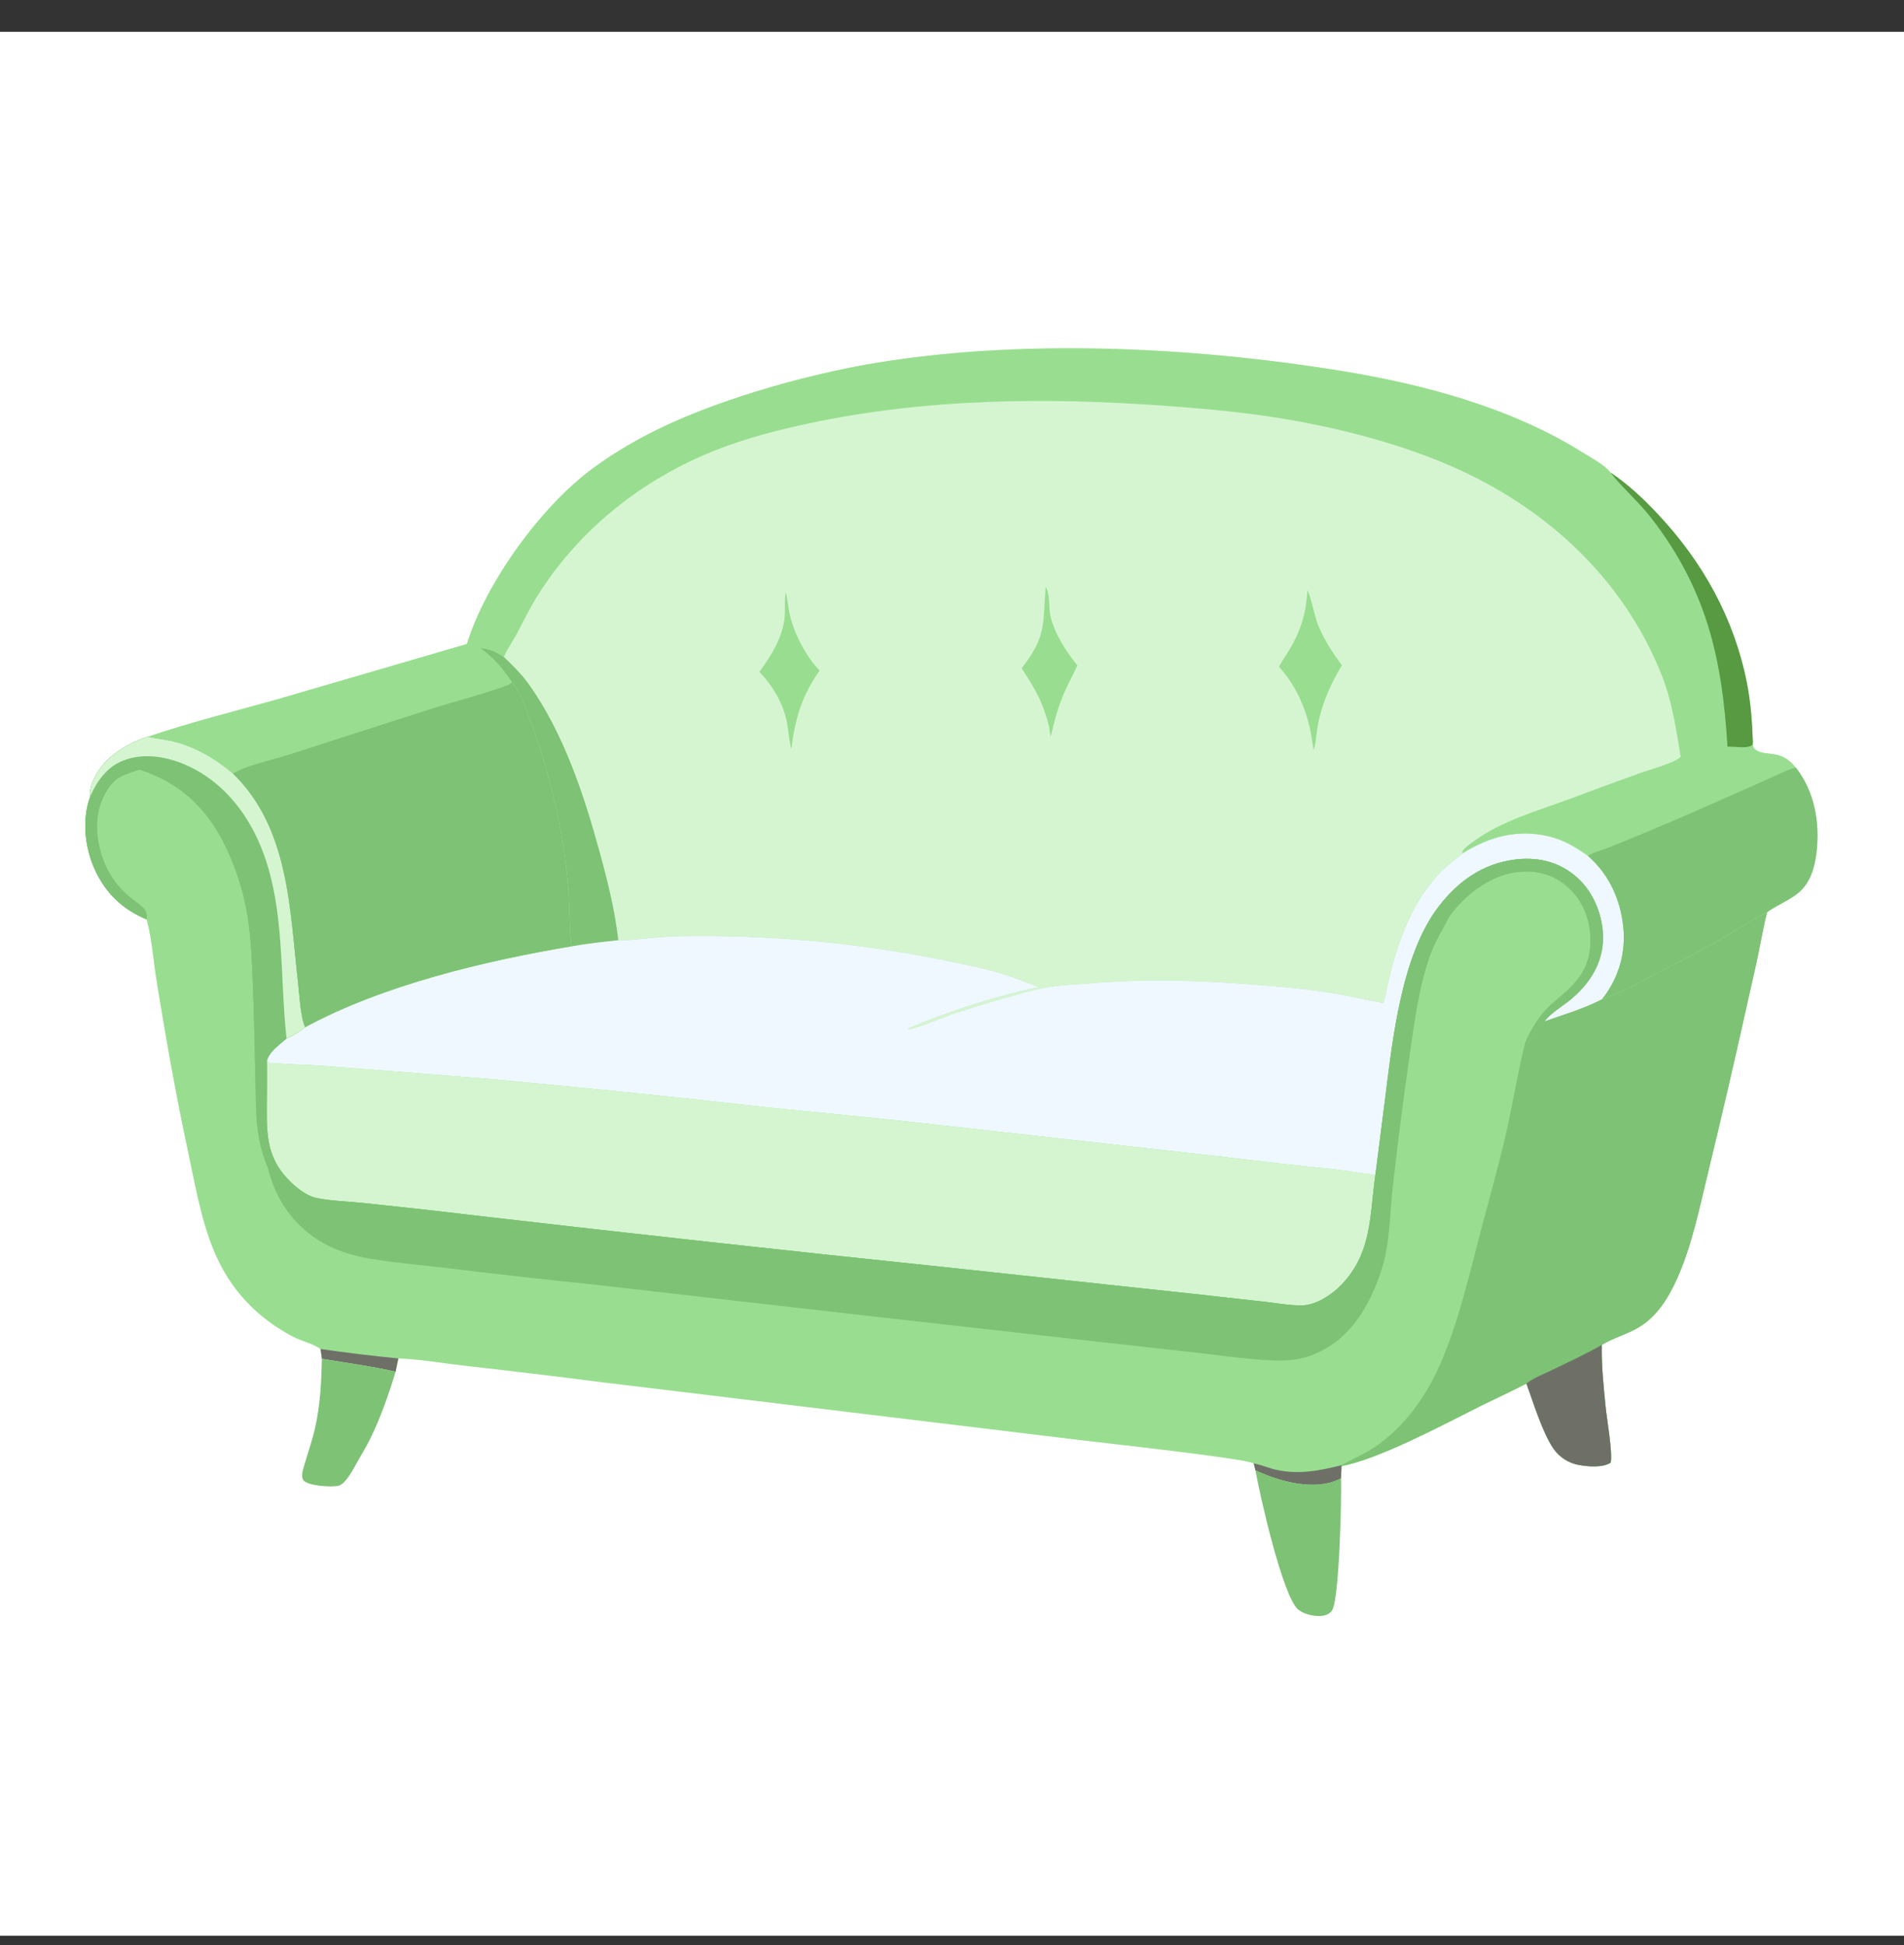 <svg width="46" height="47" viewBox="0 0 46 47" fill="none" xmlns="http://www.w3.org/2000/svg">
<rect x="0" y="0" width="46" height="47" fill="#333333" stroke="none"/>
<g clip-path="url(#clip0_1835_89864)">
<path d="M0 0.769H46V46.769H0V0.769Z" fill="white"/>
<path d="M11.28 15.559C11.736 14.072 13.084 12.217 14.344 11.299C15.437 10.502 16.611 10.001 17.888 9.579C18.38 9.418 18.877 9.273 19.378 9.145C19.88 9.018 20.386 8.907 20.895 8.813C24.544 8.17 28.741 8.369 32.388 8.958C34.398 9.283 36.527 9.853 38.26 10.947C38.453 11.069 38.776 11.236 38.906 11.417C39.335 11.702 39.722 12.067 40.072 12.443C41.145 13.592 41.896 14.945 42.203 16.496C42.297 16.969 42.332 17.446 42.347 17.927C42.356 18.008 42.342 18.061 42.414 18.113C42.67 18.299 43.007 18.072 43.386 18.547C43.84 19.124 43.971 19.878 43.885 20.598C43.84 20.972 43.731 21.355 43.419 21.595C43.194 21.769 42.919 21.874 42.691 22.041C42.609 22.366 42.553 22.698 42.485 23.026C42.4 23.437 42.302 23.847 42.212 24.257C41.912 25.606 41.599 26.953 41.275 28.296C41.064 29.154 40.882 30.084 40.519 30.891C40.31 31.355 40.04 31.802 39.594 32.07C39.311 32.24 38.974 32.325 38.699 32.495C38.688 32.998 38.742 33.496 38.791 33.996C38.818 34.27 38.966 35.115 38.912 35.34C38.72 35.468 38.345 35.436 38.125 35.391C38.109 35.388 38.094 35.385 38.079 35.381C38.064 35.377 38.049 35.373 38.035 35.368C38.02 35.364 38.005 35.358 37.99 35.353C37.976 35.348 37.961 35.342 37.947 35.336C37.933 35.33 37.919 35.324 37.904 35.317C37.89 35.31 37.877 35.303 37.863 35.296C37.849 35.289 37.836 35.281 37.822 35.273C37.809 35.265 37.796 35.257 37.783 35.248C37.77 35.239 37.758 35.23 37.745 35.221C37.733 35.212 37.72 35.202 37.708 35.193C37.696 35.183 37.685 35.172 37.673 35.162C37.662 35.152 37.65 35.141 37.639 35.13C37.628 35.119 37.618 35.108 37.607 35.096C37.597 35.085 37.587 35.073 37.577 35.061C37.567 35.049 37.557 35.037 37.548 35.024C37.539 35.012 37.53 34.999 37.521 34.986C37.261 34.596 37.044 33.885 36.878 33.428C36.497 33.628 36.104 33.804 35.719 33.997C34.884 34.416 33.281 35.271 32.411 35.421L32.398 35.72C32.341 35.748 32.282 35.774 32.223 35.795C31.637 35.999 30.87 35.776 30.332 35.525L30.289 35.357C30.049 35.232 26.759 34.875 26.174 34.803L14.593 33.402C13.454 33.256 12.314 33.119 11.174 32.991C10.661 32.932 10.137 32.839 9.623 32.821L9.557 33.142C8.971 33.009 8.369 32.93 7.777 32.831C7.77 32.752 7.754 32.672 7.742 32.593C7.592 32.48 7.35 32.418 7.176 32.341C7.049 32.285 6.928 32.215 6.81 32.143C6.2 31.769 5.706 31.262 5.365 30.633C4.907 29.785 4.75 28.785 4.549 27.852C4.256 26.488 4.015 25.124 3.791 23.747C3.714 23.279 3.669 22.707 3.557 22.258L3.546 22.215C2.963 21.974 2.547 21.578 2.286 20.999C2.047 20.467 1.976 19.792 2.182 19.239C2.158 19.086 2.217 18.927 2.284 18.79C2.531 18.288 3.053 17.969 3.568 17.802C4.599 17.449 5.668 17.188 6.715 16.891L11.28 15.559Z" fill="#D5F5D1"/>
<path d="M2.182 19.239C2.158 19.086 2.217 18.927 2.284 18.79C2.531 18.288 3.053 17.969 3.568 17.801L3.593 17.807C3.772 17.848 3.954 17.861 4.134 17.902C4.698 18.032 5.191 18.319 5.629 18.69C6.987 20.009 6.998 21.965 7.198 23.717C7.233 24.018 7.256 24.561 7.372 24.819C9.248 23.801 11.715 23.215 13.81 22.863C14.184 22.796 14.561 22.757 14.938 22.715C15.275 22.725 15.64 22.664 15.979 22.64C16.374 22.612 16.776 22.615 17.172 22.615C17.668 22.619 18.163 22.635 18.657 22.663C19.151 22.692 19.645 22.733 20.137 22.786C20.63 22.839 21.12 22.905 21.61 22.983C22.099 23.061 22.585 23.151 23.07 23.254C23.409 23.328 23.755 23.392 24.088 23.49C24.432 23.59 24.771 23.721 25.105 23.851C24.094 24.052 22.888 24.445 21.942 24.849L21.942 24.868C22.106 24.87 22.856 24.548 23.075 24.478C23.727 24.269 24.403 24.064 25.068 23.901C25.48 23.8 25.939 23.791 26.361 23.756C27.548 23.657 28.71 23.679 29.896 23.759C30.636 23.81 31.367 23.87 32.102 23.981C32.544 24.048 32.982 24.157 33.423 24.236C33.484 24.026 33.519 23.804 33.572 23.591C33.807 22.65 34.134 21.763 34.822 21.052C34.977 20.892 35.172 20.766 35.338 20.615C35.99 20.212 36.657 20.027 37.419 20.207C37.78 20.292 38.062 20.467 38.363 20.677C38.901 21.147 39.182 21.803 39.227 22.515C39.23 22.551 39.231 22.588 39.231 22.624C39.232 22.661 39.231 22.697 39.23 22.734C39.229 22.77 39.227 22.807 39.224 22.843C39.221 22.88 39.217 22.916 39.212 22.952C39.208 22.988 39.202 23.024 39.196 23.06C39.19 23.096 39.182 23.132 39.175 23.168C39.166 23.203 39.158 23.239 39.148 23.274C39.139 23.309 39.128 23.344 39.117 23.379C39.106 23.414 39.094 23.448 39.081 23.483C39.068 23.517 39.055 23.551 39.04 23.584C39.026 23.618 39.011 23.651 38.995 23.684C38.979 23.717 38.963 23.749 38.945 23.781C38.928 23.813 38.91 23.845 38.891 23.876C38.872 23.908 38.853 23.939 38.832 23.969C38.812 23.999 38.791 24.029 38.77 24.059C38.748 24.088 38.725 24.117 38.703 24.145C39.186 23.976 39.651 23.713 40.104 23.477C40.589 23.224 41.08 22.981 41.552 22.704C41.929 22.484 42.3 22.234 42.691 22.041C42.609 22.366 42.553 22.698 42.485 23.026C42.4 23.437 42.302 23.846 42.212 24.257C41.912 25.606 41.599 26.953 41.275 28.296C41.064 29.154 40.882 30.084 40.519 30.89C40.31 31.354 40.04 31.802 39.594 32.069C39.311 32.239 38.974 32.325 38.699 32.495C38.688 32.998 38.742 33.496 38.791 33.996C38.818 34.27 38.966 35.115 38.912 35.34C38.72 35.467 38.345 35.435 38.125 35.391C38.109 35.388 38.094 35.385 38.079 35.381C38.064 35.377 38.049 35.373 38.035 35.368C38.02 35.363 38.005 35.358 37.99 35.353C37.976 35.348 37.961 35.342 37.947 35.336C37.933 35.33 37.919 35.324 37.904 35.317C37.89 35.31 37.877 35.303 37.863 35.296C37.849 35.289 37.836 35.281 37.822 35.273C37.809 35.265 37.796 35.257 37.783 35.248C37.77 35.239 37.758 35.23 37.745 35.221C37.733 35.212 37.72 35.202 37.708 35.192C37.696 35.182 37.685 35.172 37.673 35.162C37.662 35.151 37.65 35.141 37.639 35.13C37.628 35.119 37.618 35.108 37.607 35.096C37.597 35.085 37.587 35.073 37.577 35.061C37.567 35.049 37.557 35.037 37.548 35.024C37.539 35.012 37.53 34.999 37.521 34.986C37.261 34.595 37.044 33.885 36.878 33.428C36.497 33.628 36.104 33.804 35.719 33.997C34.884 34.416 33.281 35.27 32.411 35.421L32.398 35.72C32.341 35.747 32.282 35.774 32.223 35.794C31.637 35.999 30.87 35.776 30.332 35.525L30.289 35.357C30.049 35.231 26.759 34.875 26.174 34.803L14.593 33.402C13.454 33.256 12.314 33.119 11.174 32.991C10.661 32.932 10.137 32.839 9.623 32.821L9.557 33.142C8.971 33.008 8.369 32.929 7.777 32.83C7.77 32.751 7.754 32.672 7.742 32.593C7.592 32.48 7.35 32.418 7.176 32.341C7.049 32.285 6.928 32.215 6.81 32.142C6.2 31.768 5.706 31.262 5.365 30.632C4.907 29.785 4.75 28.785 4.549 27.852C4.256 26.488 4.015 25.124 3.791 23.747C3.714 23.279 3.669 22.707 3.557 22.258L3.546 22.215C2.963 21.974 2.547 21.578 2.286 20.998C2.047 20.466 1.976 19.792 2.182 19.239Z" fill="#99DE90"/>
<path d="M35.338 20.615C35.99 20.212 36.657 20.027 37.419 20.207C37.78 20.292 38.062 20.467 38.363 20.677C38.902 21.147 39.182 21.803 39.228 22.515C39.23 22.551 39.231 22.588 39.231 22.624C39.232 22.661 39.231 22.697 39.23 22.734C39.229 22.77 39.227 22.807 39.224 22.843C39.221 22.88 39.217 22.916 39.212 22.952C39.208 22.988 39.202 23.024 39.196 23.06C39.19 23.096 39.182 23.132 39.175 23.168C39.167 23.203 39.158 23.239 39.148 23.274C39.139 23.309 39.128 23.344 39.117 23.379C39.106 23.414 39.094 23.448 39.081 23.483C39.068 23.517 39.055 23.551 39.04 23.584C39.026 23.618 39.011 23.651 38.995 23.684C38.979 23.717 38.963 23.749 38.945 23.781C38.928 23.813 38.91 23.845 38.891 23.876C38.872 23.908 38.853 23.939 38.832 23.969C38.812 23.999 38.791 24.029 38.77 24.059C38.748 24.088 38.726 24.117 38.703 24.145C38.262 24.374 37.78 24.513 37.313 24.678C37.318 24.672 37.322 24.666 37.327 24.66C37.475 24.475 37.706 24.34 37.891 24.194C38.44 23.761 38.794 23.177 38.718 22.462C38.664 21.947 38.423 21.449 38.012 21.126C37.604 20.805 37.112 20.704 36.603 20.768C35.823 20.866 35.23 21.289 34.758 21.903C33.855 23.08 33.645 25.116 33.463 26.555L33.23 28.38C32.916 28.363 32.597 28.293 32.283 28.258C31.392 28.167 30.502 28.066 29.613 27.957L22.404 27.15C21.104 27.001 19.798 26.888 18.497 26.751C16.298 26.502 14.097 26.277 11.893 26.075L7.85 25.755C7.448 25.726 7.044 25.722 6.641 25.691C6.56 25.685 6.501 25.697 6.446 25.632C6.486 25.504 6.546 25.431 6.639 25.334C6.731 25.25 6.828 25.171 6.924 25.09C7.066 25.037 7.252 24.912 7.372 24.819C9.248 23.801 11.715 23.215 13.81 22.863C14.184 22.796 14.561 22.757 14.938 22.715C15.275 22.725 15.64 22.664 15.979 22.64C16.374 22.612 16.776 22.615 17.172 22.615C17.668 22.619 18.163 22.635 18.657 22.663C19.151 22.692 19.645 22.733 20.137 22.786C20.63 22.839 21.12 22.905 21.61 22.983C22.099 23.061 22.585 23.151 23.07 23.254C23.409 23.328 23.755 23.392 24.088 23.49C24.432 23.59 24.771 23.721 25.105 23.851C24.094 24.052 22.888 24.445 21.942 24.849L21.942 24.868C22.106 24.87 22.856 24.548 23.076 24.478C23.727 24.269 24.403 24.064 25.068 23.901C25.48 23.8 25.939 23.791 26.362 23.756C27.548 23.657 28.71 23.679 29.896 23.759C30.636 23.81 31.367 23.87 32.102 23.981C32.544 24.048 32.982 24.157 33.423 24.236C33.484 24.026 33.519 23.804 33.572 23.591C33.807 22.65 34.134 21.763 34.822 21.052C34.977 20.892 35.172 20.766 35.338 20.615Z" fill="#eff8ff"/>
<path d="M33.23 28.38C33.089 29.367 33.155 30.251 32.419 31.031C32.186 31.277 31.8 31.535 31.452 31.54C31.158 31.545 30.837 31.484 30.544 31.451L28.804 31.258L22.813 30.614C19.027 30.22 15.245 29.804 11.464 29.366C10.572 29.259 9.68 29.16 8.786 29.067C8.414 29.027 8.005 29.019 7.641 28.944C7.425 28.899 7.189 28.719 7.032 28.568C6.467 28.026 6.44 27.483 6.445 26.749C6.447 26.377 6.455 26.004 6.446 25.632C6.501 25.697 6.56 25.685 6.641 25.691C7.044 25.722 7.448 25.726 7.85 25.755L11.893 26.074C14.097 26.277 16.298 26.502 18.497 26.751C19.798 26.888 21.104 27.001 22.404 27.15L29.613 27.957C30.502 28.066 31.392 28.167 32.283 28.258C32.597 28.292 32.916 28.362 33.23 28.38Z" fill="#D5F5D1"/>
<path d="M38.703 24.145C39.186 23.976 39.651 23.713 40.104 23.477C40.589 23.224 41.08 22.981 41.552 22.705C41.929 22.484 42.301 22.234 42.691 22.041C42.609 22.366 42.553 22.698 42.485 23.026C42.4 23.437 42.302 23.846 42.212 24.257C41.912 25.606 41.6 26.953 41.275 28.296C41.064 29.154 40.882 30.084 40.52 30.89C40.311 31.354 40.04 31.802 39.594 32.069C39.311 32.239 38.974 32.325 38.699 32.495C38.688 32.998 38.742 33.496 38.791 33.996C38.818 34.27 38.966 35.115 38.912 35.34C38.72 35.468 38.345 35.435 38.125 35.391C38.11 35.388 38.094 35.385 38.08 35.381C38.064 35.377 38.05 35.373 38.035 35.368C38.02 35.363 38.005 35.358 37.99 35.353C37.976 35.348 37.961 35.342 37.947 35.336C37.933 35.33 37.919 35.324 37.905 35.317C37.891 35.31 37.877 35.303 37.863 35.296C37.849 35.289 37.836 35.281 37.823 35.273C37.809 35.265 37.796 35.257 37.783 35.248C37.77 35.239 37.758 35.23 37.745 35.221C37.733 35.212 37.721 35.202 37.709 35.192C37.697 35.182 37.685 35.172 37.673 35.162C37.662 35.151 37.651 35.141 37.639 35.13C37.629 35.119 37.618 35.108 37.607 35.096C37.597 35.085 37.587 35.073 37.577 35.061C37.567 35.049 37.557 35.037 37.548 35.024C37.539 35.012 37.53 34.999 37.521 34.986C37.261 34.595 37.044 33.885 36.878 33.428C36.497 33.628 36.104 33.804 35.719 33.997C34.884 34.416 33.281 35.27 32.411 35.421L32.413 35.399C32.633 35.273 32.866 35.175 33.085 35.044C33.723 34.661 34.241 34.033 34.591 33.38C35.097 32.437 35.419 31.128 35.686 30.084C35.913 29.197 36.17 28.319 36.376 27.426C36.544 26.697 36.66 25.954 36.838 25.229C36.961 25.169 37.113 24.863 37.236 24.75C37.262 24.727 37.287 24.702 37.313 24.678C37.78 24.513 38.262 24.374 38.703 24.145Z" fill="#7EC275"/>
<path d="M36.878 33.428C37.047 33.291 37.308 33.194 37.503 33.099C37.904 32.904 38.312 32.717 38.699 32.495C38.688 32.998 38.742 33.496 38.791 33.996C38.818 34.27 38.966 35.115 38.912 35.34C38.72 35.467 38.345 35.435 38.125 35.391C38.11 35.388 38.094 35.385 38.08 35.381C38.064 35.377 38.05 35.373 38.035 35.368C38.02 35.363 38.005 35.358 37.99 35.353C37.976 35.348 37.961 35.342 37.947 35.336C37.933 35.33 37.919 35.324 37.905 35.317C37.891 35.31 37.877 35.303 37.863 35.296C37.849 35.289 37.836 35.281 37.823 35.273C37.809 35.265 37.796 35.257 37.783 35.248C37.77 35.239 37.758 35.23 37.745 35.221C37.733 35.212 37.721 35.202 37.709 35.192C37.697 35.182 37.685 35.172 37.673 35.162C37.662 35.151 37.651 35.141 37.639 35.13C37.629 35.119 37.618 35.108 37.607 35.096C37.597 35.085 37.587 35.073 37.577 35.061C37.567 35.049 37.557 35.037 37.548 35.024C37.539 35.012 37.53 34.999 37.521 34.986C37.261 34.595 37.044 33.885 36.878 33.428Z" fill="#6E7068"/>
<path d="M2.182 19.239C2.158 19.086 2.217 18.927 2.284 18.79C2.531 18.288 3.053 17.969 3.568 17.801L3.593 17.807C3.772 17.848 3.954 17.861 4.134 17.902C4.698 18.032 5.191 18.319 5.629 18.69C6.987 20.009 6.998 21.965 7.198 23.717C7.233 24.018 7.256 24.561 7.372 24.819C7.252 24.912 7.065 25.037 6.923 25.09C6.828 25.171 6.731 25.25 6.639 25.334C6.546 25.431 6.486 25.504 6.446 25.632C6.455 26.004 6.447 26.377 6.445 26.749C6.44 27.483 6.467 28.026 7.032 28.568C7.189 28.719 7.425 28.899 7.641 28.944C8.005 29.019 8.414 29.027 8.786 29.067C9.679 29.16 10.572 29.259 11.464 29.366C15.245 29.804 19.027 30.22 22.812 30.614L28.804 31.258L30.544 31.451C30.837 31.484 31.157 31.545 31.452 31.54C31.8 31.535 32.186 31.277 32.419 31.031C33.155 30.251 33.088 29.367 33.23 28.38L33.463 26.555C33.645 25.116 33.855 23.08 34.758 21.903C35.23 21.289 35.823 20.866 36.603 20.768C37.112 20.704 37.604 20.805 38.012 21.126C38.423 21.449 38.664 21.947 38.718 22.462C38.794 23.177 38.44 23.761 37.891 24.194C37.705 24.34 37.475 24.475 37.327 24.66C37.322 24.666 37.318 24.672 37.313 24.678C37.287 24.702 37.262 24.726 37.236 24.75C37.113 24.863 36.96 25.169 36.838 25.229C36.889 25.075 36.976 24.926 37.059 24.787C37.417 24.188 37.776 24.105 38.132 23.64C38.397 23.296 38.467 22.866 38.406 22.442C38.34 21.985 38.124 21.604 37.749 21.33C37.403 21.078 36.996 21.014 36.58 21.081C35.953 21.183 35.371 21.643 35.012 22.149C34.857 22.462 34.673 22.745 34.554 23.076C34.282 23.835 34.177 24.672 34.06 25.466C33.904 26.552 33.765 27.64 33.644 28.729C33.573 29.356 33.58 30.043 33.388 30.647C33.096 31.571 32.585 32.443 31.618 32.769C31.258 32.891 30.899 32.882 30.524 32.857C30.01 32.824 29.495 32.751 28.983 32.691L27.087 32.481L20.846 31.779L14.261 31.027C13.093 30.908 11.926 30.777 10.761 30.634C10.152 30.563 9.539 30.512 8.934 30.41C8.586 30.351 8.244 30.252 7.927 30.095C7.268 29.766 6.785 29.197 6.553 28.498C6.524 28.412 6.493 28.322 6.478 28.232C6.157 27.465 6.189 26.875 6.171 26.071C6.152 25.279 6.139 24.484 6.105 23.692C6.08 23.108 6.059 22.517 5.946 21.943C5.918 21.8 5.885 21.659 5.847 21.519C5.809 21.378 5.767 21.24 5.719 21.103C5.671 20.966 5.619 20.83 5.561 20.697C5.504 20.564 5.442 20.433 5.375 20.304C4.933 19.464 4.281 18.88 3.371 18.595L3.335 18.606C2.926 18.739 2.745 18.792 2.531 19.189C2.287 19.641 2.303 20.175 2.453 20.653C2.595 21.107 2.833 21.437 3.203 21.73C3.297 21.804 3.433 21.887 3.501 21.985C3.544 22.049 3.546 22.14 3.546 22.215C2.963 21.974 2.547 21.578 2.286 20.998C2.047 20.466 1.976 19.792 2.182 19.239Z" fill="#7EC275"/>
<path d="M2.182 19.239C2.158 19.086 2.217 18.927 2.284 18.79C2.531 18.288 3.053 17.969 3.568 17.801L3.593 17.807C3.772 17.848 3.954 17.861 4.134 17.902C4.698 18.032 5.191 18.319 5.629 18.69C6.987 20.009 6.998 21.965 7.198 23.717C7.233 24.018 7.256 24.561 7.372 24.819C7.252 24.912 7.065 25.037 6.923 25.09C6.828 25.171 6.731 25.25 6.639 25.334C6.546 25.431 6.486 25.504 6.446 25.632C6.455 26.004 6.447 26.377 6.445 26.749C6.44 27.483 6.467 28.026 7.032 28.568C7.189 28.719 7.425 28.899 7.641 28.944C8.005 29.019 8.414 29.027 8.786 29.067C9.679 29.16 10.572 29.259 11.464 29.366C15.245 29.804 19.027 30.22 22.812 30.614L28.804 31.258L30.544 31.451C30.837 31.484 31.157 31.545 31.452 31.54C31.8 31.535 32.186 31.277 32.419 31.031C33.155 30.251 33.088 29.367 33.23 28.38L33.463 26.555C33.645 25.116 33.855 23.08 34.758 21.903C35.23 21.289 35.823 20.866 36.603 20.768C37.112 20.704 37.604 20.805 38.012 21.126C38.423 21.449 38.664 21.947 38.718 22.462C38.794 23.177 38.44 23.761 37.891 24.194C37.705 24.34 37.475 24.475 37.327 24.66C37.322 24.666 37.318 24.672 37.313 24.678C37.287 24.702 37.262 24.726 37.236 24.75C37.113 24.863 36.96 25.169 36.838 25.229C36.889 25.075 36.976 24.926 37.059 24.787C37.417 24.188 37.776 24.105 38.132 23.64C38.397 23.296 38.467 22.866 38.406 22.442C38.34 21.985 38.124 21.604 37.749 21.33C37.403 21.078 36.996 21.014 36.58 21.081C35.953 21.183 35.371 21.643 35.012 22.149C35.001 22.157 34.989 22.165 34.978 22.174C34.846 22.276 34.735 22.48 34.657 22.626C34.14 23.595 34.076 24.652 33.921 25.713C33.819 26.416 33.698 27.122 33.64 27.831C33.604 28.271 33.55 28.706 33.491 29.144C33.364 30.096 33.234 30.789 32.467 31.439C32.03 31.809 31.626 31.858 31.07 31.808C29.069 31.612 27.07 31.397 25.073 31.162C21.839 30.83 18.607 30.471 15.379 30.086L10.114 29.507L8.712 29.34C8.387 29.303 8.043 29.284 7.726 29.204C7.274 29.09 6.992 28.851 6.701 28.5C6.633 28.419 6.562 28.295 6.478 28.232C6.157 27.465 6.189 26.875 6.171 26.071C6.152 25.279 6.139 24.484 6.105 23.692C6.08 23.108 6.059 22.517 5.946 21.943C5.918 21.8 5.885 21.659 5.847 21.519C5.809 21.378 5.767 21.24 5.719 21.103C5.671 20.966 5.619 20.83 5.561 20.697C5.504 20.564 5.442 20.433 5.375 20.304C4.933 19.464 4.281 18.88 3.371 18.595L3.335 18.606C2.926 18.739 2.745 18.792 2.531 19.189C2.287 19.641 2.303 20.175 2.453 20.653C2.595 21.107 2.833 21.437 3.203 21.73C3.297 21.804 3.433 21.887 3.501 21.985C3.544 22.049 3.546 22.14 3.546 22.215C2.963 21.974 2.547 21.578 2.286 20.998C2.047 20.466 1.976 19.792 2.182 19.239Z" fill="#7EC275"/>
<path d="M2.182 19.239C2.158 19.086 2.217 18.927 2.284 18.79C2.531 18.288 3.053 17.969 3.568 17.801L3.592 17.807C3.772 17.848 3.954 17.861 4.134 17.902C4.698 18.032 5.191 18.319 5.629 18.69C6.987 20.009 6.998 21.965 7.198 23.717C7.233 24.018 7.256 24.561 7.372 24.819C7.252 24.912 7.065 25.037 6.923 25.09C6.759 23.625 6.884 22.06 6.378 20.653C6.048 19.735 5.442 18.921 4.541 18.505C4.06 18.283 3.488 18.178 2.979 18.375C2.59 18.526 2.342 18.869 2.182 19.239Z" fill="#D5F5D1"/>
<path d="M30.289 35.357C30.295 35.359 30.302 35.36 30.308 35.361C30.486 35.397 30.654 35.472 30.832 35.512C31.374 35.633 31.887 35.534 32.413 35.399L32.411 35.421L32.398 35.72C32.341 35.748 32.282 35.774 32.223 35.795C31.637 35.999 30.87 35.776 30.332 35.525L30.289 35.357Z" fill="#6E7068"/>
<path d="M7.742 32.593C8.367 32.684 8.994 32.76 9.623 32.821L9.557 33.142C8.972 33.008 8.369 32.929 7.777 32.83C7.77 32.751 7.754 32.672 7.742 32.593Z" fill="#6E7068"/>
<path d="M11.28 15.559C11.737 14.072 13.084 12.217 14.344 11.299C15.437 10.502 16.611 10.001 17.888 9.579C18.38 9.418 18.877 9.273 19.379 9.145C19.88 9.018 20.386 8.907 20.895 8.813C24.544 8.17 28.741 8.369 32.388 8.958C34.398 9.283 36.528 9.853 38.26 10.947C38.453 11.069 38.776 11.236 38.907 11.417C39.335 11.702 39.722 12.067 40.072 12.443C41.145 13.592 41.896 14.945 42.204 16.496C42.297 16.969 42.332 17.446 42.348 17.927C42.356 18.008 42.342 18.061 42.414 18.113C42.67 18.299 43.007 18.072 43.386 18.547C43.84 19.124 43.971 19.878 43.885 20.598C43.84 20.972 43.731 21.355 43.419 21.595C43.194 21.769 42.919 21.874 42.691 22.041C42.3 22.234 41.929 22.484 41.552 22.705C41.08 22.981 40.589 23.224 40.104 23.477C39.651 23.713 39.186 23.977 38.703 24.145C38.726 24.117 38.748 24.088 38.77 24.059C38.791 24.029 38.812 24 38.832 23.969C38.853 23.939 38.872 23.908 38.891 23.877C38.91 23.845 38.928 23.814 38.945 23.782C38.963 23.749 38.979 23.717 38.995 23.684C39.011 23.651 39.026 23.618 39.041 23.584C39.055 23.551 39.068 23.517 39.081 23.483C39.094 23.448 39.106 23.414 39.117 23.379C39.128 23.345 39.139 23.309 39.148 23.274C39.158 23.239 39.167 23.204 39.175 23.168C39.182 23.132 39.19 23.096 39.196 23.061C39.202 23.025 39.208 22.988 39.212 22.952C39.217 22.916 39.221 22.88 39.224 22.843C39.227 22.807 39.229 22.771 39.23 22.734C39.231 22.698 39.232 22.661 39.231 22.625C39.231 22.588 39.23 22.552 39.228 22.515C39.182 21.803 38.902 21.148 38.363 20.677C38.062 20.467 37.78 20.292 37.419 20.207C36.657 20.028 35.99 20.212 35.338 20.615L35.325 20.591C35.363 20.492 35.489 20.411 35.572 20.35C36.283 19.824 37.146 19.592 37.964 19.289C38.528 19.076 39.094 18.868 39.661 18.665C39.849 18.598 40.486 18.423 40.604 18.283C40.5 17.64 40.397 16.954 40.159 16.345C39.236 13.99 37.355 12.262 35.061 11.263C33.895 10.756 32.614 10.412 31.365 10.18C30.302 9.983 29.215 9.882 28.137 9.804C25.277 9.598 22.371 9.626 19.556 10.227C18.782 10.392 18.032 10.584 17.294 10.876C15.546 11.566 14.033 12.754 13.018 14.344C12.828 14.642 12.674 14.951 12.512 15.265C12.406 15.47 12.264 15.661 12.173 15.873C11.994 15.754 11.818 15.663 11.598 15.66C11.943 15.903 12.132 16.144 12.371 16.487C12.578 16.749 12.697 17.108 12.813 17.42C12.933 17.741 13.042 18.066 13.141 18.394C13.239 18.722 13.327 19.053 13.403 19.387C13.48 19.721 13.546 20.057 13.6 20.395C13.655 20.733 13.698 21.073 13.73 21.414C13.751 21.659 13.764 22.744 13.81 22.863C11.715 23.215 9.248 23.801 7.372 24.819C7.256 24.561 7.233 24.019 7.198 23.717C6.998 21.965 6.987 20.009 5.629 18.69C5.192 18.319 4.698 18.032 4.134 17.902C3.954 17.861 3.772 17.848 3.593 17.807L3.569 17.802C4.599 17.449 5.668 17.188 6.715 16.891L11.28 15.559Z" fill="#99DE90"/>
<path d="M12.371 16.487C12.578 16.749 12.697 17.108 12.813 17.42C12.933 17.741 13.042 18.065 13.141 18.393C13.239 18.722 13.327 19.053 13.403 19.387C13.48 19.721 13.546 20.057 13.6 20.395C13.655 20.733 13.698 21.073 13.73 21.414C13.751 21.659 13.764 22.743 13.811 22.863C11.716 23.215 9.248 23.801 7.372 24.819C7.256 24.561 7.233 24.018 7.198 23.717C6.998 21.965 6.987 20.009 5.629 18.69C5.939 18.495 6.583 18.36 6.958 18.24L10.406 17.13C10.999 16.944 11.608 16.79 12.193 16.581C12.261 16.557 12.318 16.538 12.371 16.487Z" fill="#7EC275"/>
<path d="M38.363 20.677C38.489 20.596 38.68 20.55 38.822 20.494C39.125 20.375 39.426 20.253 39.725 20.127C40.734 19.707 41.726 19.261 42.725 18.819C42.935 18.726 43.164 18.599 43.386 18.547C43.84 19.124 43.971 19.878 43.885 20.597C43.84 20.972 43.731 21.355 43.419 21.595C43.194 21.768 42.919 21.874 42.691 22.04C42.301 22.234 41.929 22.484 41.552 22.704C41.08 22.98 40.589 23.224 40.104 23.477C39.651 23.713 39.186 23.976 38.703 24.145C38.726 24.117 38.748 24.088 38.77 24.058C38.791 24.029 38.812 23.999 38.832 23.969C38.853 23.938 38.872 23.907 38.891 23.876C38.91 23.845 38.928 23.813 38.945 23.781C38.963 23.749 38.979 23.717 38.995 23.684C39.011 23.651 39.026 23.618 39.041 23.584C39.055 23.55 39.068 23.517 39.081 23.482C39.094 23.448 39.106 23.414 39.117 23.379C39.128 23.344 39.139 23.309 39.148 23.274C39.158 23.239 39.167 23.203 39.175 23.168C39.183 23.132 39.19 23.096 39.196 23.06C39.202 23.024 39.208 22.988 39.212 22.952C39.217 22.916 39.221 22.88 39.224 22.843C39.227 22.807 39.229 22.77 39.23 22.734C39.231 22.697 39.232 22.661 39.231 22.624C39.231 22.588 39.23 22.551 39.228 22.515C39.182 21.803 38.902 21.147 38.363 20.677Z" fill="#7EC275"/>
<path d="M38.907 11.416C39.335 11.702 39.722 12.067 40.072 12.443C41.145 13.592 41.896 14.945 42.203 16.496C42.297 16.969 42.332 17.446 42.348 17.927C42.34 17.961 42.344 18.002 42.31 18.018C42.17 18.087 41.895 18.033 41.735 18.041C41.609 15.916 41.23 14.239 39.891 12.513C39.592 12.127 39.22 11.81 38.918 11.432L38.907 11.416Z" fill="#579A41"/>
<path d="M11.597 15.66C11.817 15.663 11.993 15.754 12.173 15.873C12.381 16.073 12.585 16.269 12.755 16.504C13.617 17.695 14.116 19.225 14.499 20.629C14.686 21.313 14.858 22.009 14.938 22.715C14.561 22.757 14.184 22.796 13.81 22.863C13.764 22.743 13.751 21.659 13.73 21.414C13.698 21.073 13.655 20.733 13.6 20.395C13.546 20.057 13.48 19.721 13.403 19.387C13.327 19.053 13.239 18.722 13.141 18.393C13.042 18.065 12.933 17.741 12.813 17.42C12.697 17.108 12.578 16.749 12.371 16.487C12.132 16.144 11.943 15.903 11.597 15.66Z" fill="#7EC275"/>
<path d="M31.587 14.263C31.644 14.325 31.775 14.927 31.832 15.071C31.975 15.431 32.189 15.767 32.421 16.075C32.149 16.518 31.938 16.998 31.841 17.51C31.804 17.704 31.798 17.904 31.747 18.095C31.745 18.102 31.743 18.11 31.741 18.117C31.698 17.951 31.686 17.772 31.648 17.603C31.529 17.063 31.275 16.518 30.899 16.11C30.976 15.966 31.074 15.829 31.158 15.688C31.436 15.219 31.554 14.805 31.587 14.263Z" fill="#99DE90"/>
<path d="M18.982 14.307C19.031 14.479 19.039 14.665 19.078 14.841C19.183 15.303 19.473 15.865 19.803 16.202C19.377 16.794 19.209 17.37 19.119 18.086C19.094 18.082 19.04 17.608 19.013 17.461C18.927 17.003 18.667 16.565 18.346 16.234C18.629 15.849 18.915 15.391 18.957 14.903C18.973 14.721 18.952 14.532 18.976 14.351L18.982 14.307Z" fill="#99DE90"/>
<path d="M25.263 14.19C25.366 14.3 25.337 14.722 25.378 14.886C25.492 15.337 25.744 15.717 26.028 16.077C25.934 16.291 25.817 16.495 25.723 16.71C25.569 17.058 25.473 17.414 25.389 17.784L25.39 17.792C25.358 17.743 25.361 17.642 25.349 17.582C25.314 17.415 25.253 17.232 25.193 17.071C25.069 16.741 24.872 16.44 24.682 16.145C25.285 15.375 25.191 15.095 25.263 14.19Z" fill="#99DE90"/>
<path d="M30.332 35.524C30.87 35.776 31.637 35.999 32.223 35.794C32.283 35.773 32.341 35.747 32.398 35.72C32.415 36.208 32.358 38.597 32.188 38.899C32.146 38.974 32.063 39.018 31.982 39.035C31.796 39.073 31.524 39.011 31.373 38.897C30.994 38.611 30.423 36.066 30.332 35.524Z" fill="#7EC275"/>
<path d="M7.777 32.831C8.369 32.93 8.971 33.009 9.557 33.142C9.392 33.688 9.202 34.236 8.951 34.749C8.84 34.976 8.702 35.193 8.581 35.415C8.507 35.55 8.334 35.862 8.177 35.898C8.006 35.938 7.475 35.9 7.347 35.782C7.252 35.695 7.324 35.498 7.355 35.389C7.442 35.093 7.545 34.799 7.613 34.497C7.737 33.949 7.764 33.391 7.777 32.831Z" fill="#7EC275"/>
</g>
<defs>
<clipPath id="clip0_1835_89864">
<rect width="46" height="46" fill="white" transform="translate(0 0.769)"/>
</clipPath>
</defs>
</svg>
